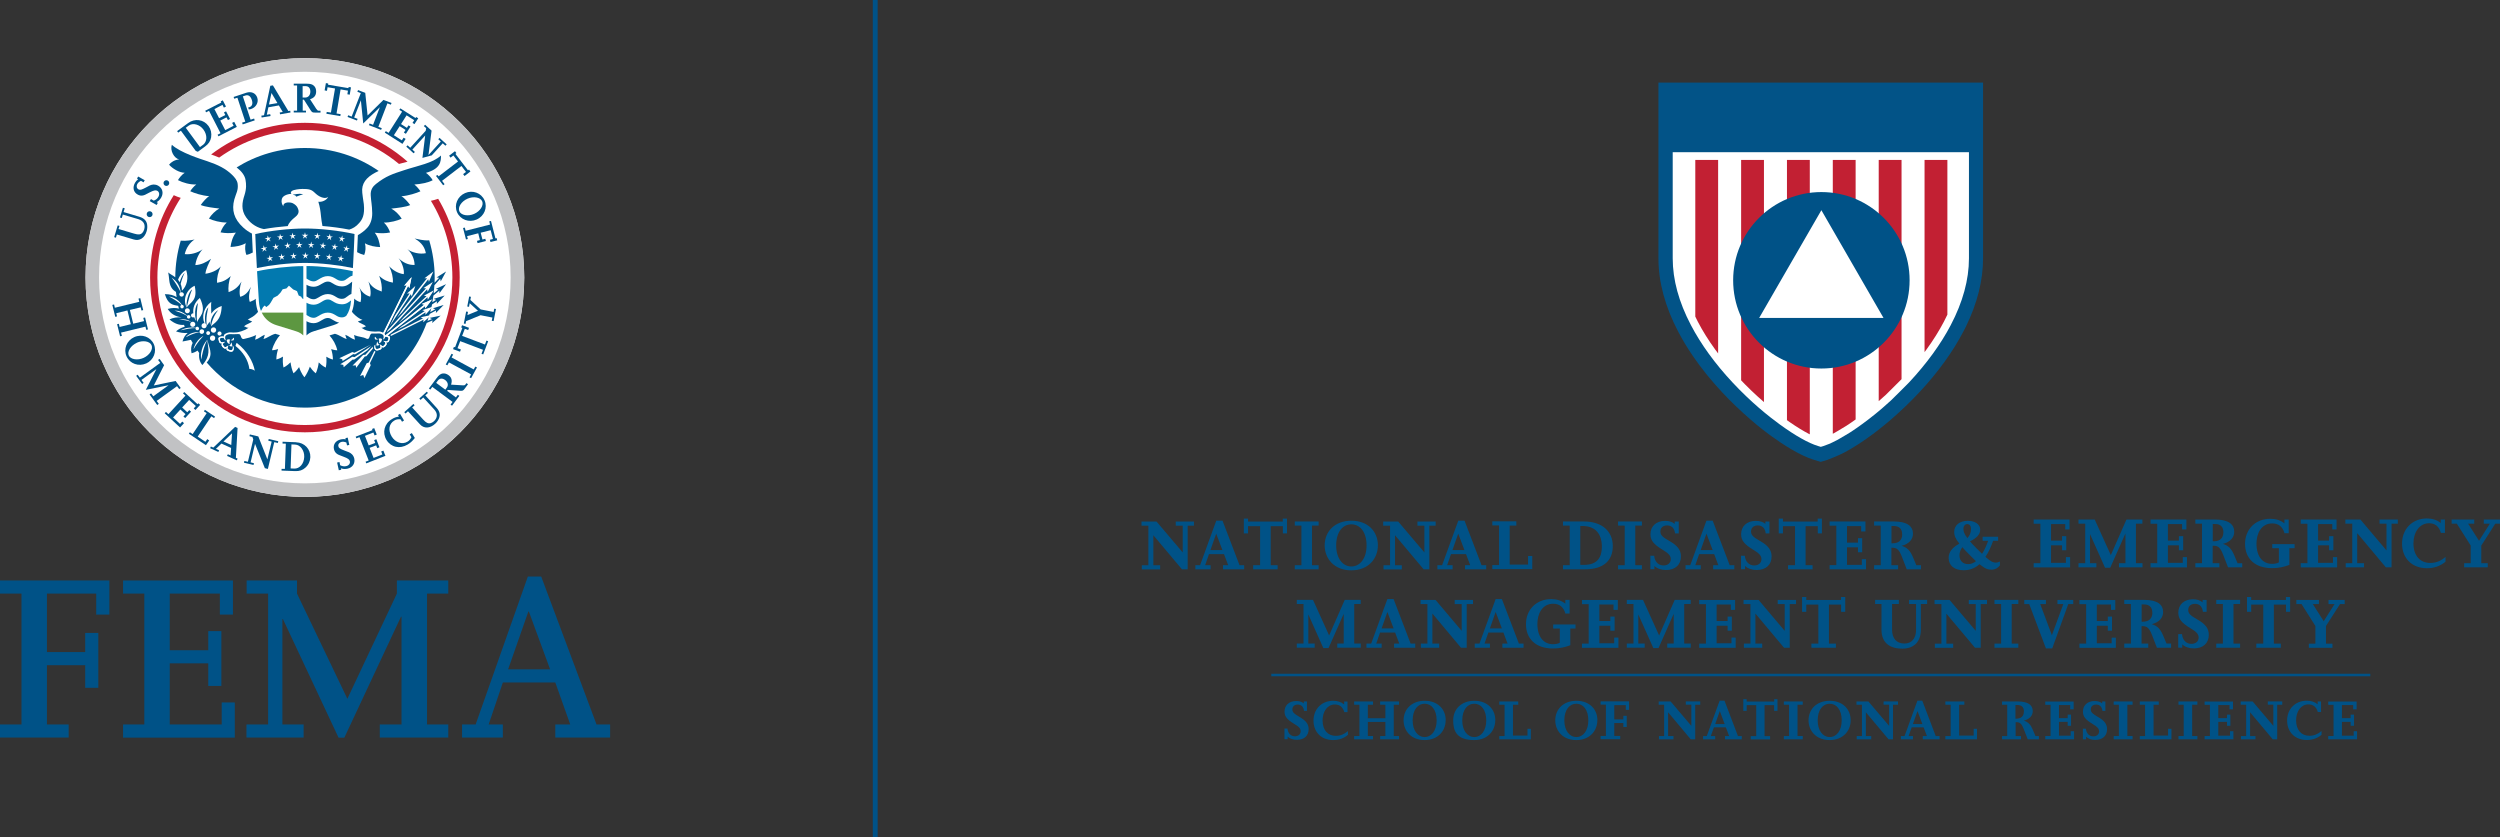 <?xml version="1.0" encoding="UTF-8"?>
<svg id="Layer_2" data-name="Layer 2" xmlns="http://www.w3.org/2000/svg" width="297.81" height="99.73" xmlns:xlink="http://www.w3.org/1999/xlink" viewBox="0 0 297.81 99.73">
  <rect x="0" y="0" width="297.81" height="99.73" fill="#333333" stroke="none"/>
  <defs>
    <clipPath id="clippath">
      <path id="Shield-3" data-name="Shield" d="M233.63,19.04v11.74c0,2.38-.69,4.92-2.06,7.53-1.16,2.22-2.78,4.44-4.8,6.61-.13.14-1.9,1.9-2.12,2.11-.1.09-.96.86-1.07.95-.12.1-.58.49-.7.59-1,.82-2,1.55-2.96,2.17-.02.01-.04.03-.07.04-.73.45-1.2.72-1.4.83-.09.05-.73.36-.83.41-.09.04-.58.22-.66.25l-.06.02-.06-.02c-1.02-.31-2.58-1.2-4.27-2.43-1.33-.97-3.38-2.61-5.52-4.91-2.03-2.18-3.65-4.4-4.8-6.61-1.37-2.61-2.06-5.14-2.06-7.53v-11.74h33.45Z" style="fill: none; stroke-width: 0px;"/>
    </clipPath>
  </defs>
  <g id="Sub-Branded_Logos" data-name="Sub-Branded Logos">
    <g id="SNR_-_Vertical_-_White_BG" data-name="SNR - Vertical - White BG">
      <g id="NDEMU">
        <g id="School">
          <path d="M202.54,83.56v.39h-.6v4.12h-.53l-2.7-3.22v2.83h.64v.39h-1.73v-.39h.62v-3.73h-.65v-.39h1.42l2.47,2.91v-2.53h-.66v-.39h1.72Z" style="fill: #005287; stroke-width: 0px;"/>
          <path d="M207.49,87.68v.39h-2v-.39h.49l-.39-1.04h-1.42l-.37,1.04h.52v.39h-1.44v-.39h.44l1.53-4.21h.58l1.6,4.21h.44ZM205.45,86.25l-.58-1.55-.55,1.55h1.13Z" style="fill: #005287; stroke-width: 0px;"/>
          <path d="M211.73,84.68h-.39v-.68h-1.14v3.69h.66v.39h-2.31v-.39h.66v-3.69h-1.14v.68h-.4v-1.39h.4v.28h3.28v-.28h.39v1.39Z" style="fill: #005287; stroke-width: 0px;"/>
          <path d="M214.75,83.95h-.62v3.73h.62v.39h-2.25v-.39h.62v-3.73h-.62v-.39h2.25v.39Z" style="fill: #005287; stroke-width: 0px;"/>
          <path d="M220.46,85.81c0,1.23-.89,2.35-2.51,2.35s-2.51-1.12-2.51-2.35c0-1.34.98-2.33,2.52-2.33s2.5.99,2.5,2.33ZM216.53,85.82c0,1.21.61,1.98,1.43,1.98s1.43-.77,1.43-1.98c0-1.29-.63-1.99-1.43-1.99s-1.43.7-1.43,1.99Z" style="fill: #005287; stroke-width: 0px;"/>
          <path d="M226.1,83.56v.39h-.6v4.12h-.53l-2.7-3.22v2.83h.64v.39h-1.73v-.39h.62v-3.73h-.65v-.39h1.42l2.47,2.91v-2.53h-.66v-.39h1.72Z" style="fill: #005287; stroke-width: 0px;"/>
          <path d="M231.05,87.68v.39h-2v-.39h.49l-.39-1.04h-1.42l-.37,1.04h.52v.39h-1.44v-.39h.44l1.53-4.21h.58l1.6,4.21h.44ZM229,86.25l-.58-1.55-.55,1.55h1.13Z" style="fill: #005287; stroke-width: 0px;"/>
          <path d="M234.01,83.95h-.63v3.68h1.73v-.81h.4v1.25h-3.77v-.39h.63v-3.73h-.63v-.39h2.26v.39Z" style="fill: #005287; stroke-width: 0px;"/>
          <path d="M242.88,87.68v.39h-1.33l-.46-1.19c-.25-.65-.45-.85-.89-.85h-.09v1.65h.64v.39h-2.26v-.39h.62v-3.73h-.62v-.39h1.87c1.26,0,1.79.45,1.79,1.15,0,.52-.36.96-1.07,1.14.56.16.82.49,1.08,1.09l.31.74h.43ZM241.1,84.76c0-.43-.2-.78-.79-.78h-.22v1.63h.11c.56,0,.89-.29.89-.85Z" style="fill: #005287; stroke-width: 0px;"/>
          <path d="M247.02,84.5h-.41v-.51h-1.34v1.56h1.04v-.42h.4v1.33h-.4v-.47h-1.04v1.65h1.4v-.53h.4v.96h-3.43v-.39h.63v-3.72h-.63v-.39h3.38v.93Z" style="fill: #005287; stroke-width: 0px;"/>
          <path d="M250.42,83.8v-.24h.38v1.12h-.35c-.05-.48-.32-.75-.75-.75-.39,0-.64.23-.64.57s.2.53.83.89c.81.46,1.11.87,1.11,1.48,0,.79-.54,1.27-1.4,1.27-.46,0-.83-.13-1.1-.38v.31h-.38v-1.27h.36c.05.56.39.92.89.92.41,0,.68-.24.68-.6,0-.32-.19-.54-.76-.87-.87-.53-1.16-.89-1.16-1.48,0-.76.55-1.26,1.39-1.26.39,0,.68.09.91.29Z" style="fill: #005287; stroke-width: 0px;"/>
          <path d="M254.04,83.95h-.62v3.73h.62v.39h-2.25v-.39h.62v-3.73h-.62v-.39h2.25v.39Z" style="fill: #005287; stroke-width: 0px;"/>
          <path d="M257.17,83.95h-.63v3.68h1.73v-.81h.4v1.25h-3.77v-.39h.63v-3.73h-.63v-.39h2.26v.39Z" style="fill: #005287; stroke-width: 0px;"/>
          <path d="M261.76,83.95h-.62v3.73h.62v.39h-2.25v-.39h.62v-3.73h-.62v-.39h2.25v.39Z" style="fill: #005287; stroke-width: 0px;"/>
          <path d="M266,84.5h-.41v-.51h-1.34v1.56h1.04v-.42h.4v1.33h-.4v-.47h-1.04v1.65h1.4v-.53h.4v.96h-3.43v-.39h.63v-3.72h-.63v-.39h3.38v.93Z" style="fill: #005287; stroke-width: 0px;"/>
          <path d="M271.87,83.56v.39h-.6v4.12h-.53l-2.7-3.22v2.83h.64v.39h-1.73v-.39h.62v-3.73h-.65v-.39h1.42l2.47,2.91v-2.53h-.66v-.39h1.72Z" style="fill: #005287; stroke-width: 0px;"/>
          <path d="M276.09,83.9v-.34h.4v1.26h-.38c-.18-.62-.57-.91-1.12-.91-.89,0-1.47.83-1.47,1.9,0,1.17.64,1.84,1.59,1.84.53,0,.98-.18,1.44-.57v.45c-.46.39-1.05.62-1.75.62-1.43,0-2.35-.96-2.35-2.32s.96-2.36,2.35-2.36c.5,0,.95.14,1.29.43Z" style="fill: #005287; stroke-width: 0px;"/>
          <path d="M280.73,84.5h-.41v-.51h-1.34v1.56h1.04v-.42h.4v1.33h-.4v-.47h-1.04v1.65h1.4v-.53h.4v.96h-3.43v-.39h.63v-3.72h-.63v-.39h3.38v.93Z" style="fill: #005287; stroke-width: 0px;"/>
          <g>
            <path d="M155.31,83.8v-.24h.38v1.12h-.35c-.05-.48-.32-.75-.75-.75-.39,0-.64.23-.64.57s.2.53.83.89c.8.46,1.11.87,1.11,1.47,0,.79-.54,1.27-1.4,1.27-.46,0-.83-.13-1.1-.38v.31h-.38v-1.27h.36c.05.56.39.92.89.92.41,0,.68-.24.68-.6,0-.32-.19-.54-.76-.87-.87-.53-1.16-.89-1.16-1.47,0-.76.55-1.26,1.39-1.26.39,0,.68.09.91.29Z" style="fill: #005287; stroke-width: 0px;"/>
            <path d="M160.12,83.91v-.34h.4v1.26h-.38c-.18-.62-.57-.91-1.12-.91-.89,0-1.47.83-1.47,1.9,0,1.17.64,1.84,1.58,1.84.53,0,.98-.18,1.44-.57v.45c-.46.39-1.05.62-1.75.62-1.43,0-2.35-.96-2.35-2.32s.96-2.36,2.35-2.36c.5,0,.95.14,1.28.43Z" style="fill: #005287; stroke-width: 0px;"/>
            <path d="M166.66,83.95h-.63v3.73h.63v.39h-2.25v-.39h.62v-1.68h-2.09v1.68h.62v.39h-2.25v-.39h.63v-3.73h-.63v-.39h2.25v.39h-.62v1.61h2.09v-1.61h-.62v-.39h2.25v.39Z" style="fill: #005287; stroke-width: 0px;"/>
            <path d="M172.21,85.81c0,1.23-.89,2.35-2.51,2.35s-2.5-1.12-2.5-2.35c0-1.34.98-2.33,2.52-2.33s2.5.99,2.5,2.33ZM168.28,85.82c0,1.2.61,1.98,1.43,1.98s1.43-.77,1.43-1.98c0-1.29-.63-1.99-1.43-1.99s-1.43.7-1.43,1.99Z" style="fill: #005287; stroke-width: 0px;"/>
            <path d="M178.12,85.81c0,1.23-.89,2.35-2.51,2.35-2.12,0-2.5-1.12-2.5-2.35,0-1.34.98-2.33,2.52-2.33s2.5.99,2.5,2.33ZM174.19,85.82c0,1.2.61,1.98,1.43,1.98s1.43-.77,1.43-1.98c0-1.29-.63-1.99-1.43-1.99s-1.43.7-1.43,1.99Z" style="fill: #005287; stroke-width: 0px;"/>
            <path d="M180.86,83.95h-.63v3.68h1.73v-.81h.4v1.25h-3.76v-.39h.63v-3.73h-.63v-.39h2.26v.39Z" style="fill: #005287; stroke-width: 0px;"/>
            <path d="M194.06,84.56h-.39v-.56h-1.37v1.7h1.08v-.43h.4v1.33h-.4v-.47h-1.08v1.54h.71v.39h-2.34v-.39h.63v-3.73h-.63v-.39h3.39v.99Z" style="fill: #005287; stroke-width: 0px;"/>
            <path d="M190.28,85.81c0,1.23-.89,2.35-2.51,2.35s-2.5-1.12-2.5-2.35c0-1.34.98-2.33,2.52-2.33s2.5.99,2.5,2.33ZM186.35,85.82c0,1.2.61,1.98,1.43,1.98s1.43-.77,1.43-1.98c0-1.29-.63-1.99-1.43-1.99s-1.43.7-1.43,1.99Z" style="fill: #005287; stroke-width: 0px;"/>
          </g>
        </g>
        <rect id="Divider" x="151.44" y="80.26" width="130.92" height=".3" style="fill: #005287; stroke-width: 0px;"/>
        <g id="Mark">
          <path id="Shield" d="M197.56,9.84v20.94c0,2.81.79,5.75,2.36,8.74.49.94,1.07,1.9,1.71,2.84.99,1.46,2.17,2.92,3.49,4.34,1.05,1.13,2.19,2.22,3.38,3.25.22.18.42.36.68.58l.11.09c.25.21.5.4.72.58l.67.51c.12.09.23.17.33.24,1.38,1,3.37,2.3,5.05,2.82l.83.25.77-.23c.05-.02,1.33-.5,2.09-.91,1.66-.89,3.6-2.26,5.45-3.85,1.2-1.03,2.37-2.15,3.46-3.32,2.18-2.34,3.94-4.76,5.21-7.19.1-.2.21-.4.31-.6,1.36-2.78,2.05-5.52,2.05-8.14V9.84h-38.68Z" style="fill: #025387; stroke-width: 0px;"/>
          <path id="Shield-2" data-name="Shield" d="M234.54,18.13h-35.28v12.65c0,2.54.73,5.21,2.17,7.95,1.2,2.29,2.86,4.58,4.94,6.81,2.19,2.35,4.28,4.03,5.66,5.03,1.8,1.31,3.41,2.22,4.54,2.56l.33.1.33-.1c.1-.03.65-.24.77-.29.08-.03.8-.39.89-.44.37-.2,1.52-.9,1.52-.9.94-.61,1.97-1.36,3.04-2.23.12-.1.6-.5.72-.6.11-.09.99-.88,1.09-.97.24-.22,2.05-2.03,2.17-2.16,2.08-2.23,3.75-4.52,4.95-6.81,1.44-2.74,2.17-5.42,2.17-7.95v-12.65Z" style="fill: #fff; stroke-width: 0px;"/>
          <g id="Red_Stripes" data-name="Red Stripes">
            <g style="clip-path: url(#clippath);">
              <path id="Red" d="M204.67,16.74v36.34h-2.72V16.74h2.72ZM207.41,16.74v36.34s2.72,0,2.72,0V16.74s-2.72,0-2.72,0ZM212.87,16.74v36.34s2.72,0,2.72,0V16.74s-2.72,0-2.72,0ZM218.33,16.74v36.34s2.72,0,2.72,0V16.74s-2.72,0-2.72,0ZM223.8,16.74v36.34c.37.06,2.72,0,2.72,0V16.74s-2.72,0-2.72,0ZM229.26,16.74v36.34s2.72,0,2.72,0V16.74s-2.72,0-2.72,0Z" style="fill: #c22033; stroke-width: 0px;"/>
            </g>
          </g>
          <g id="Civil_Defense_Triangle" data-name="Civil Defense Triangle">
            <circle cx="216.97" cy="33.39" r="10.51" style="fill: #005287; stroke-width: 0px;"/>
            <polygon points="209.56 37.87 216.97 25.04 224.37 37.87 209.56 37.87" style="fill: #fff; stroke-width: 0px;"/>
          </g>
        </g>
        <g id="_2nd_Line" data-name="2nd Line">
          <g id="MGMT">
            <path d="M161.32,71.95v4.71h.78v.49h-2.8v-.49h.77v-3.54l-1.81,4.08h-.62l-1.79-4.01v3.47h.76v.49h-2.13v-.49h.8v-4.71h-.8v-.49h1.93l1.92,4.24,1.86-4.24h1.9v.49h-.78Z" style="fill: #005287; stroke-width: 0px;"/>
            <path d="M168.59,76.67v.49h-2.52v-.49h.62l-.5-1.32h-1.79l-.46,1.32h.65v.49h-1.81v-.49h.56l1.93-5.31h.74l2.03,5.31h.56ZM166.01,74.86l-.74-1.96-.69,1.96h1.43Z" style="fill: #005287; stroke-width: 0px;"/>
            <path d="M175.47,71.47v.49h-.75v5.2h-.68l-3.41-4.07v3.58h.81v.49h-2.18v-.49h.78v-4.71h-.82v-.49h1.79l3.11,3.68v-3.19h-.83v-.49h2.17Z" style="fill: #005287; stroke-width: 0px;"/>
            <path d="M181.49,76.67v.49h-2.52v-.49h.62l-.5-1.32h-1.79l-.46,1.32h.65v.49h-1.81v-.49h.56l1.93-5.31h.74l2.03,5.31h.56ZM178.91,74.86l-.74-1.96-.69,1.96h1.43Z" style="fill: #005287; stroke-width: 0px;"/>
            <path d="M186.47,71.89v-.43h.51v1.63h-.5c-.23-.79-.71-1.17-1.46-1.17-1.31,0-1.88,1.21-1.88,2.4,0,1.57.75,2.42,1.87,2.42.32,0,.63-.07.8-.18v-1.69h-.79v-.48h2.66v.48h-.62v1.99c-.62.24-1.28.39-2.07.39-2.04,0-3.21-1.15-3.21-2.89s1.24-2.99,3-2.99c.7,0,1.23.18,1.68.54Z" style="fill: #005287; stroke-width: 0px;"/>
            <path d="M192.72,72.65h-.51v-.64h-1.69v1.97h1.31v-.53h.51v1.68h-.51v-.59h-1.31v2.09h1.77v-.68h.5v1.22h-4.34v-.5h.8v-4.7h-.8v-.5h4.27v1.18Z" style="fill: #005287; stroke-width: 0px;"/>
            <path d="M200.63,71.95v4.71h.78v.49h-2.8v-.49h.77v-3.54l-1.81,4.08h-.62l-1.79-4.01v3.47h.76v.49h-2.13v-.49h.8v-4.71h-.8v-.49h1.93l1.92,4.24,1.86-4.24h1.9v.49h-.78Z" style="fill: #005287; stroke-width: 0px;"/>
            <path d="M206.69,72.65h-.51v-.64h-1.69v1.97h1.31v-.53h.5v1.68h-.5v-.59h-1.31v2.09h1.77v-.68h.5v1.22h-4.34v-.5h.8v-4.7h-.8v-.5h4.27v1.18Z" style="fill: #005287; stroke-width: 0px;"/>
            <path d="M213.95,71.47v.49h-.75v5.2h-.68l-3.41-4.07v3.58h.81v.49h-2.18v-.49h.78v-4.71h-.82v-.49h1.79l3.11,3.68v-3.19h-.83v-.49h2.17Z" style="fill: #005287; stroke-width: 0px;"/>
            <path d="M219.82,72.88h-.5v-.86h-1.45v4.65h.83v.49h-2.92v-.49h.83v-4.65h-1.44v.86h-.5v-1.76h.5v.35h4.14v-.35h.5v1.76Z" style="fill: #005287; stroke-width: 0px;"/>
          </g>
          <g id="UNIVERSITY">
            <path d="M229.57,71.95h-.75v3.06c0,1.53-.92,2.26-2.2,2.26-1.44,0-2.49-.64-2.49-2.26v-3.06h-.76v-.49h2.83v.49h-.81v3.06c0,1.08.56,1.65,1.47,1.65.86,0,1.39-.59,1.39-1.65v-3.06h-.83v-.49h2.15v.49Z" style="fill: #005287; stroke-width: 0px;"/>
            <path d="M236.7,71.47v.49h-.75v5.2h-.68l-3.41-4.06v3.58h.81v.49h-2.18v-.49h.78v-4.72h-.82v-.49h1.79l3.12,3.68v-3.19h-.83v-.49h2.17Z" style="fill: #005287; stroke-width: 0px;"/>
            <path d="M240.43,71.95h-.79v4.72h.79v.49h-2.84v-.49h.79v-4.72h-.79v-.49h2.84v.49Z" style="fill: #005287; stroke-width: 0px;"/>
            <path d="M246.97,71.47v.49h-.59l-1.91,5.28h-.75l-1.99-5.28h-.59v-.49h2.58v.49h-.68l1.39,3.71,1.36-3.71h-.7v-.49h1.87Z" style="fill: #005287; stroke-width: 0px;"/>
            <path d="M251.98,72.65h-.51v-.64h-1.69v1.97h1.31v-.53h.5v1.68h-.5v-.59h-1.31v2.09h1.77v-.67h.5v1.21h-4.34v-.5h.8v-4.7h-.8v-.49h4.27v1.18Z" style="fill: #005287; stroke-width: 0px;"/>
            <path d="M258.63,76.67v.49h-1.69l-.58-1.5c-.32-.82-.57-1.07-1.13-1.07h-.12v2.08h.8v.49h-2.86v-.49h.79v-4.72h-.79v-.49h2.36c1.59,0,2.27.56,2.27,1.45,0,.66-.45,1.22-1.35,1.44.7.21,1.04.62,1.36,1.38l.39.93h.54ZM256.39,72.98c0-.55-.26-.98-.99-.98h-.28v2.06h.15c.71,0,1.13-.37,1.13-1.08Z" style="fill: #005287; stroke-width: 0px;"/>
            <path d="M262.38,71.77v-.3h.48v1.41h-.44c-.07-.61-.4-.95-.95-.95-.49,0-.8.29-.8.72s.25.67,1.05,1.12c1.02.58,1.4,1.1,1.4,1.86,0,.99-.68,1.61-1.77,1.61-.58,0-1.05-.16-1.39-.48v.39h-.48v-1.61h.45c.06.71.5,1.16,1.12,1.16.52,0,.86-.3.86-.75,0-.4-.24-.68-.96-1.1-1.1-.67-1.46-1.13-1.46-1.87,0-.96.69-1.59,1.75-1.59.49,0,.85.12,1.15.37Z" style="fill: #005287; stroke-width: 0px;"/>
            <path d="M266.85,71.95h-.79v4.72h.79v.49h-2.84v-.49h.79v-4.72h-.79v-.49h2.84v.49Z" style="fill: #005287; stroke-width: 0px;"/>
            <path d="M272.82,72.88h-.5v-.86h-1.45v4.65h.83v.49h-2.92v-.49h.83v-4.65h-1.44v.86h-.5v-1.76h.5v.35h4.14v-.35h.5v1.76Z" style="fill: #005287; stroke-width: 0px;"/>
            <path d="M279.31,71.47v.49h-.56l-1.67,2.61v2.11h.77v.49h-2.81v-.49h.78v-2.11l-1.65-2.61h-.62v-.49h2.69v.49h-.73l1.3,2.04,1.29-2.04h-.72v-.49h1.93Z" style="fill: #005287; stroke-width: 0px;"/>
          </g>
        </g>
        <g id="_1st_Line" data-name="1st Line">
          <g id="NAT_L" data-name="NAT&amp;apos;L">
            <path d="M142.23,62.13v.49h-.75v5.2h-.68l-3.41-4.06v3.58h.81v.49h-2.18v-.49h.78v-4.72h-.82v-.49h1.79l3.12,3.68v-3.19h-.83v-.49h2.17Z" style="fill: #005287; stroke-width: 0px;"/>
            <path d="M148.21,67.33v.49h-2.52v-.49h.62l-.5-1.32h-1.79l-.46,1.32h.65v.49h-1.81v-.49h.56l1.93-5.31h.74l2.03,5.31h.56ZM145.62,65.53l-.74-1.96-.69,1.96h1.43Z" style="fill: #005287; stroke-width: 0px;"/>
            <path d="M153.32,63.54h-.5v-.86h-1.45v4.65h.83v.49h-2.92v-.49h.83v-4.65h-1.44v.86h-.5v-1.76h.5v.35h4.14v-.35h.5v1.76Z" style="fill: #005287; stroke-width: 0px;"/>
            <path d="M157.08,62.61h-.79v4.72h.79v.49h-2.84v-.49h.79v-4.72h-.79v-.49h2.84v.49Z" style="fill: #005287; stroke-width: 0px;"/>
            <path d="M164.14,64.97c0,1.56-1.12,2.97-3.17,2.97s-3.17-1.41-3.17-2.97c0-1.69,1.24-2.94,3.18-2.94s3.16,1.25,3.16,2.94ZM159.17,64.98c0,1.52.77,2.5,1.81,2.5s1.81-.97,1.81-2.5c0-1.64-.8-2.52-1.81-2.52s-1.81.88-1.81,2.52Z" style="fill: #005287; stroke-width: 0px;"/>
            <path d="M171.02,62.13v.49h-.75v5.2h-.68l-3.41-4.06v3.58h.81v.49h-2.18v-.49h.78v-4.72h-.82v-.49h1.79l3.12,3.68v-3.19h-.83v-.49h2.17Z" style="fill: #005287; stroke-width: 0px;"/>
            <path d="M177.04,67.33v.49h-2.52v-.49h.62l-.5-1.32h-1.79l-.46,1.32h.65v.49h-1.81v-.49h.56l1.93-5.31h.74l2.03,5.31h.56ZM174.45,65.53l-.74-1.96-.69,1.96h1.43Z" style="fill: #005287; stroke-width: 0px;"/>
            <path d="M180.64,62.61h-.8v4.65h2.19v-1.03h.5v1.57h-4.76v-.49h.8v-4.72h-.8v-.49h2.86v.49Z" style="fill: #005287; stroke-width: 0px;"/>
          </g>
          <g id="DISASTER">
            <path d="M192.12,65.05c0,1.71-1.07,2.77-3.33,2.77h-2.6v-.49h.8v-4.72h-.8v-.49h2.48c2.23,0,3.45,1.22,3.45,2.92ZM188.25,62.66v4.63h.45c1.58,0,2.12-.89,2.12-2.16,0-1.66-.9-2.47-2.28-2.47h-.29Z" style="fill: #005287; stroke-width: 0px;"/>
            <path d="M195.59,62.61h-.79v4.72h.79v.49h-2.84v-.49h.79v-4.72h-.79v-.49h2.84v.49Z" style="fill: #005287; stroke-width: 0px;"/>
            <path d="M199.5,62.43v-.3h.48v1.41h-.44c-.07-.61-.4-.95-.95-.95-.49,0-.8.29-.8.72s.25.67,1.05,1.12c1.02.58,1.4,1.1,1.4,1.86,0,.99-.68,1.61-1.77,1.61-.58,0-1.05-.16-1.39-.48v.39h-.48v-1.61h.45c.06.71.5,1.16,1.12,1.16.52,0,.86-.3.86-.75,0-.4-.24-.68-.96-1.11-1.1-.67-1.46-1.13-1.46-1.86,0-.96.69-1.59,1.75-1.59.49,0,.86.12,1.15.37Z" style="fill: #005287; stroke-width: 0px;"/>
            <path d="M206.6,67.33v.49h-2.52v-.49h.62l-.5-1.32h-1.79l-.46,1.32h.65v.49h-1.81v-.49h.56l1.93-5.31h.74l2.03,5.31h.56ZM204.02,65.53l-.74-1.96-.69,1.96h1.43Z" style="fill: #005287; stroke-width: 0px;"/>
            <path d="M210.3,62.43v-.3h.48v1.41h-.44c-.07-.61-.4-.95-.95-.95-.49,0-.8.29-.8.72s.25.67,1.05,1.12c1.02.58,1.4,1.1,1.4,1.86,0,.99-.68,1.61-1.77,1.61-.58,0-1.05-.16-1.39-.48v.39h-.48v-1.61h.45c.06.71.5,1.16,1.12,1.16.52,0,.86-.3.86-.75,0-.4-.24-.68-.96-1.11-1.1-.67-1.46-1.13-1.46-1.86,0-.96.69-1.59,1.75-1.59.49,0,.86.12,1.15.37Z" style="fill: #005287; stroke-width: 0px;"/>
            <path d="M217.04,63.54h-.5v-.86h-1.45v4.65h.83v.49h-2.92v-.49h.83v-4.65h-1.44v.86h-.5v-1.76h.5v.35h4.14v-.35h.5v1.76Z" style="fill: #005287; stroke-width: 0px;"/>
            <path d="M222.22,63.31h-.51v-.64h-1.69v1.97h1.31v-.53h.5v1.68h-.5v-.59h-1.31v2.09h1.77v-.68h.5v1.21h-4.34v-.5h.8v-4.7h-.8v-.5h4.27v1.18Z" style="fill: #005287; stroke-width: 0px;"/>
            <path d="M228.83,67.33v.49h-1.69l-.58-1.5c-.32-.82-.57-1.07-1.13-1.07h-.12v2.08h.8v.49h-2.86v-.49h.79v-4.72h-.79v-.49h2.36c1.59,0,2.27.57,2.27,1.46,0,.66-.45,1.21-1.35,1.44.7.21,1.04.62,1.36,1.38l.39.93h.54ZM226.59,63.64c0-.55-.26-.98-.99-.98h-.28v2.06h.15c.71,0,1.13-.37,1.13-1.08Z" style="fill: #005287; stroke-width: 0px;"/>
          </g>
          <path id="_" data-name="&amp;amp;" d="M238.24,66.88v.46c-.21.3-.58.52-.99.52s-.74-.07-1.44-.65c-.57.5-1.2.72-1.9.72-1.1,0-1.78-.56-1.78-1.47,0-.75.5-1.27,1.28-1.7-.5-.62-.62-1-.62-1.38,0-.79.62-1.34,1.62-1.34.85,0,1.48.42,1.48,1.04s-.45,1.02-1.22,1.41c.2.23.44.5.76.81.26.26.48.48.68.67.27-.41.5-.92.73-1.55h-.66v-.48h1.84v.48h-.59c-.28.79-.58,1.42-.92,1.92.68.6.94.68,1.27.68.12,0,.27-.03.45-.13ZM235.39,66.85c-.27-.25-.57-.56-.94-.93-.27-.27-.5-.51-.68-.74-.22.28-.35.6-.35.99,0,.68.45,1.03,1.05,1.03.32,0,.62-.12.92-.35ZM233.89,63c0,.28.07.57.47,1.1.26-.27.43-.62.43-1.08,0-.39-.18-.59-.44-.59-.27,0-.46.23-.46.57Z" style="fill: #005287; stroke-width: 0px;"/>
          <g id="EMERGENCY">
            <path d="M246.53,63.07h-.51v-.64h-1.69v1.97h1.31v-.53h.5v1.68h-.5v-.59h-1.31v2.09h1.77v-.68h.5v1.22h-4.34v-.5h.8v-4.7h-.8v-.5h4.27v1.18Z" style="fill: #005287; stroke-width: 0px;"/>
            <path d="M254.44,62.38v4.71h.78v.49h-2.8v-.49h.77v-3.54l-1.81,4.08h-.62l-1.79-4.01v3.47h.76v.49h-2.13v-.49h.8v-4.71h-.8v-.49h1.93l1.92,4.24,1.86-4.24h1.9v.49h-.78Z" style="fill: #005287; stroke-width: 0px;"/>
            <path d="M260.45,63.07h-.51v-.64h-1.69v1.97h1.31v-.53h.51v1.68h-.51v-.59h-1.31v2.09h1.77v-.68h.5v1.22h-4.34v-.5h.8v-4.7h-.8v-.5h4.27v1.18Z" style="fill: #005287; stroke-width: 0px;"/>
            <path d="M267.1,67.09v.49h-1.69l-.58-1.5c-.32-.82-.57-1.07-1.13-1.07h-.12v2.08h.8v.49h-2.86v-.49h.79v-4.71h-.79v-.49h2.36c1.59,0,2.27.57,2.27,1.46,0,.66-.45,1.21-1.35,1.44.7.21,1.04.62,1.36,1.38l.39.93h.54ZM264.86,63.4c0-.55-.26-.98-.99-.98h-.28v2.06h.14c.71,0,1.13-.37,1.13-1.08Z" style="fill: #005287; stroke-width: 0px;"/>
            <path d="M272.13,62.32v-.43h.51v1.63h-.5c-.23-.79-.71-1.17-1.46-1.17-1.31,0-1.88,1.21-1.88,2.4,0,1.57.75,2.42,1.87,2.42.32,0,.63-.07.8-.18v-1.69h-.79v-.48h2.66v.48h-.62v1.99c-.62.24-1.28.39-2.07.39-2.04,0-3.21-1.15-3.21-2.89s1.24-2.99,3-2.99c.7,0,1.23.18,1.68.54Z" style="fill: #005287; stroke-width: 0px;"/>
            <path d="M278.34,63.07h-.51v-.64h-1.69v1.97h1.31v-.53h.51v1.68h-.51v-.59h-1.31v2.09h1.77v-.68h.5v1.22h-4.34v-.5h.8v-4.7h-.8v-.5h4.27v1.18Z" style="fill: #005287; stroke-width: 0px;"/>
            <path d="M285.64,61.89v.49h-.75v5.2h-.68l-3.41-4.07v3.58h.81v.49h-2.18v-.49h.78v-4.71h-.82v-.49h1.79l3.11,3.68v-3.19h-.83v-.49h2.17Z" style="fill: #005287; stroke-width: 0px;"/>
            <path d="M290.75,62.32v-.43h.5v1.59h-.48c-.22-.79-.72-1.15-1.41-1.15-1.13,0-1.86,1.05-1.86,2.4,0,1.48.8,2.33,2,2.33.68,0,1.24-.22,1.82-.72v.57c-.58.49-1.33.78-2.21.78-1.81,0-2.97-1.22-2.97-2.94s1.21-2.99,2.97-2.99c.63,0,1.21.18,1.63.54Z" style="fill: #005287; stroke-width: 0px;"/>
            <path d="M297.81,61.89v.49h-.56l-1.67,2.61v2.1h.77v.49h-2.81v-.49h.78v-2.1l-1.65-2.61h-.62v-.49h2.69v.49h-.73l1.3,2.04,1.29-2.04h-.72v-.49h1.93Z" style="fill: #005287; stroke-width: 0px;"/>
          </g>
        </g>
      </g>
      <rect id="Divider-2" data-name="Divider" x="103.97" width=".58" height="99.73" style="fill: #005287; stroke-width: 0px;"/>
      <g id="FEMA_Logo" data-name="FEMA Logo">
        <g id="FEMA">
          <g>
            <path d="M0,86.3h2.56v-15.59H0v-1.56h13.03v4.06h-1.57v-2.5h-5.87v6.97h4.56v-2.28h1.56v6.53h-1.56v-2.69h-4.56v7.06h2.59v1.56H0v-1.56Z" style="fill: #005287; stroke-width: 0px;"/>
            <path d="M14.66,86.3h2.53v-15.59h-2.53v-1.56h13.09v4.06h-1.56v-2.5h-5.97v6.75h4.59v-2.28h1.56v6.53h-1.56v-2.69h-4.59v7.28h6.19v-2.62h1.56v4.19h-13.31v-1.56Z" style="fill: #005287; stroke-width: 0px;"/>
            <path d="M29.38,86.3h2.56v-15.59h-2.56v-1.56h6v1.56l6,12.53,5.9-12.53v-1.56h6.12v1.56h-2.53v15.59h2.53v1.56h-8.16v-1.56h2.59v-12.84h-.06l-6.75,14.41h-.69l-6.63-14.13h-.06v12.56h2.53v1.56h-6.81v-1.56Z" style="fill: #005287; stroke-width: 0px;"/>
            <path d="M65.53,79.73h-5l2.41-6.88h.06l2.53,6.88ZM55.03,87.86h4.87v-1.56h-1.69l1.69-5h6.25l1.78,5h-1.78v1.56h6.53v-1.56h-1.62l-6.59-17.62h-1.59l-6.22,17.62h-1.62v1.56Z" style="fill: #005287; stroke-width: 0px;"/>
          </g>
        </g>
        <g id="DHS_Seal" data-name="DHS Seal">
          <path d="M36.32,6.93c-14.43,0-26.13,11.7-26.13,26.13s11.7,26.13,26.13,26.13,26.13-11.7,26.13-26.13S50.76,6.93,36.32,6.93Z" style="fill: #fff; stroke-width: 0px;"/>
          <g>
            <path d="M52.2,23.68c-.29.1-.58.18-.87.24,1.63,2.66,2.56,5.8,2.56,9.14,0,9.7-7.87,17.57-17.57,17.57s-17.57-7.87-17.57-17.57c0-3.5,1.02-6.76,2.78-9.49-.28-.08-.55-.19-.83-.32-1.79,2.84-2.82,6.2-2.82,9.81,0,10.18,8.26,18.44,18.44,18.44s18.44-8.26,18.44-18.44c0-3.43-.94-6.64-2.57-9.39Z" style="fill: #c42032; stroke-width: 0px;"/>
            <path d="M26.11,18.77c2.88-2.06,6.41-3.27,10.22-3.27,4.26,0,8.16,1.51,11.2,4.03.34-.1.68-.19,1.02-.27-3.25-2.88-7.53-4.63-12.22-4.63-4.2,0-8.08,1.41-11.18,3.77.15.05.29.11.44.16.18.07.35.14.52.21Z" style="fill: #c42032; stroke-width: 0px;"/>
          </g>
          <path d="M36.32,6.93c-14.43,0-26.13,11.7-26.13,26.13s11.7,26.13,26.13,26.13,26.13-11.7,26.13-26.13S50.76,6.93,36.32,6.93ZM36.32,57.58c-13.54,0-24.52-10.98-24.52-24.52s10.98-24.51,24.52-24.51,24.51,10.98,24.51,24.51-10.98,24.52-24.51,24.52Z" style="fill: #c1c2c4; stroke-width: 0px;"/>
          <g>
            <path d="M30.02,27.83c-.37-.19-.7-.41-1.05-.73-1.12-1.02-1.39-2.1-1.06-3.33.2-.73.5-1.1.4-1.87-.06-.44-.37-.79-.68-1.09-.75-.72-1.64-1.17-2.95-1.61-.81-.27-3.17-1-4.21-1.95-.24.69.27,1.61.87,1.74-.53.05-.98.33-1.2.63.4.46,1.2.95,1.86.96-.31.2-.68.64-.8.88.57.3,1.48.56,2.18.51-.29.24-.55.53-.72.81.47.22,1.4.53,2.27.59-.32.16-.78.71-1.02,1.05.49.22,1.56.35,2.22.42-.47.25-.97.75-1.24,1.2.48.23,1.38.49,2.12.46-.36.35-.6.77-.74,1.18.56.11,1.15.12,1.83.03-.41.52-.58,1.22-.64,1.71.55-.02,1.29-.14,1.81-.45-.11.42-.09,1,.09,1.4.22-.05.47-.14.75-.29-.04-.79-.07-1.59-.1-2.26Z" style="fill: #005287; stroke-width: 0px;"/>
            <path d="M52.54,18.52c-1.04.94-2.71,1.19-4.45,1.77-1.32.43-2.13.69-3.31,1.63-.34.27-.66.66-.62,1.34.04.75.16,1.08.18,2.13.01.75-.24,1.35-.56,1.71-.33.38-.77.7-1.15.91-.02.64-.05,1.28-.09,2.03.27.15.62.29.84.34.18-.4.21-.98.09-1.4.52.31,1.25.44,1.81.45-.06-.49-.22-1.19-.64-1.71.68.09,1.27.09,1.83-.03-.14-.41-.38-.84-.74-1.18.74.02,1.64-.23,2.12-.46-.27-.45-.77-.95-1.24-1.2.66-.07,1.76-.19,2.25-.42-.24-.34-.73-.9-1.05-1.05.88-.07,1.8-.38,2.27-.59-.17-.27-.42-.57-.72-.81.82-.06,1.61-.21,2.18-.51-.12-.24-.5-.68-.8-.88,1.76-.49,1.79-1.37,1.79-2.06Z" style="fill: #005287; stroke-width: 0px;"/>
            <path d="M45.13,20.38c-2.5-1.74-5.53-2.75-8.81-2.75-2.98,0-5.77.85-8.13,2.31.61.48.98.98,1.06,1.5.08.46.13,1.01-.13,1.82-.28.86-.43,1.73.2,2.63.63.89,1.44,1.27,2.12,1.4h0c.89-.16,1.87-.28,2.84-.36h0c.13-.41.5-.77.88-1.07.55-.43.43-.8.3-1.09-.1-.23-.3-.41-.58-.56-.25-.13-1.15-.22-1.13.36-.15-.21-.27-.49-.18-.86.12-.5.95-.63,1.15-.62-.16-.13-.06-.35.3-.45.44-.12.85-.14,1.26-.13.83.02.96.22,1.38.6.51.45,1.17.61,1.44.33-.19.43-.79.66-1.18.59.19.6.26,1.11.32,1.74.03.28.09.76.17,1.15,1.11.09,2.22.24,3.19.43h0c.4-.12.82-.35,1.19-.79.36-.41.68-.93.55-2.24-.04-.37-.22-1.31-.2-1.76.06-1.01.8-1.66,1.98-2.2Z" style="fill: #005287; stroke-width: 0px;"/>
            <path d="M34.87,23.14c.15.12.24.13.29.12,0,.03.05.06.07.08.03.03.05.06.06.09.07-.03.25-.1.42-.16.17-.06.41-.13.41-.13-.73-.15-.84.07-1.25.01Z" style="fill: #005287; stroke-width: 0px;"/>
          </g>
          <g>
            <g>
              <path d="M35.89,35.35l-.31-.15-.2-.52-.45-.2-.51-.45-.3.33-.45.1-.24.38-.36.38-.49.26-.34.58-.19.26-.33.26-.18-.19-.2.19-.25.46c-.13-.34-.21-.6-.25-1.15-.07-1.01-.15-2.28-.22-3.58,1.67-.36,3.79-.6,5.51-.61v3.93c-.08-.05-.16-.08-.24-.28Z" style="fill: #0279af; stroke-width: 0px;"/>
              <path d="M36.13,37.24h-4.95c.07.15.16.3.25.43.36.5.86.87,1.51,1.07.88.27,1.43.44,1.84.57l.48.15c.4.12.67.3.87.5v-2.72Z" style="fill: #5d9741; stroke-width: 0px;"/>
              <path d="M41.36,35.33c.14-.11.29-.24.5-.31.03-.46.06-.96.09-1.47-.05.04-.11.08-.18.14-.24.19-.53.43-1.05.43-.49,0-.8-.19-1.06-.35-.21-.13-.37-.23-.61-.23-.27,0-.5.14-.74.28-.26.16-.56.34-.93.34s-.65-.11-.87-.24v1.39c.05.03.1.06.15.09.22.14.41.25.72.25.19,0,.38-.11.6-.24.29-.18.63-.38,1.07-.38.42,0,.7.17.95.32.22.14.41.25.72.25s.45-.13.65-.29Z" style="fill: #005287; stroke-width: 0px;"/>
              <path d="M37.38,38.5c-.37,0-.65-.11-.87-.24v1.7c.19-.2.47-.38.87-.5l.48-.15c.41-.13.96-.3,1.84-.57.26-.08.49-.18.7-.31-.32-.06-.55-.2-.75-.32-.21-.13-.37-.23-.61-.23-.27,0-.5.14-.74.28-.26.16-.56.34-.93.34Z" style="fill: #005287; stroke-width: 0px;"/>
              <path d="M41.36,33.19c.16-.13.36-.29.63-.35,0-.18.02-.36.03-.54-1.67-.36-3.79-.6-5.51-.61v1.49c.05.03.1.06.15.09.22.14.41.25.72.25.19,0,.38-.11.6-.25.29-.18.63-.38,1.07-.38.42,0,.7.17.95.32.22.14.41.25.72.25s.45-.13.65-.29Z" style="fill: #0279af; stroke-width: 0px;"/>
              <path d="M36.51,36.07v1.45c.05.03.1.06.15.09.22.14.41.25.72.25.19,0,.38-.11.6-.24.29-.18.63-.38,1.07-.38.42,0,.7.17.95.32.22.14.41.25.72.25.24,0,.39-.08.54-.2.32-.47.5-1.05.55-1.73,0-.03,0-.06,0-.09-.01.01-.03.02-.04.03-.24.19-.53.43-1.05.43-.49,0-.8-.19-1.06-.35-.21-.13-.37-.23-.61-.23-.27,0-.5.14-.74.29-.26.16-.56.34-.93.34s-.65-.11-.87-.24Z" style="fill: #0279af; stroke-width: 0px;"/>
            </g>
            <g>
              <path d="M30.6,31.93c-.08-1.45-.15-2.9-.19-4.05,1.76-.4,4.08-.66,5.91-.66s4.16.26,5.91.66c-.04,1.15-.11,2.61-.19,4.05-1.65-.35-3.84-.61-5.72-.61s-4.07.26-5.72.61Z" style="fill: #005287; stroke-width: 0px;"/>
              <polygon points="31.75 28.83 31.82 28.52 31.53 28.39 31.84 28.35 31.88 28.04 32.01 28.33 32.31 28.26 32.08 28.48 32.24 28.75 31.96 28.59 31.75 28.83" style="fill: #fff; stroke-width: 0px;"/>
              <polygon points="33.68 28.57 33.42 28.4 33.19 28.63 33.27 28.32 32.99 28.18 33.31 28.16 33.35 27.84 33.47 28.14 33.78 28.09 33.54 28.29 33.68 28.57" style="fill: #fff; stroke-width: 0px;"/>
              <polygon points="35.13 28.46 34.87 28.28 34.64 28.49 34.73 28.19 34.46 28.03 34.77 28.03 34.84 27.71 34.94 28.02 35.25 27.98 35 28.17 35.13 28.46" style="fill: #fff; stroke-width: 0px;"/>
              <polygon points="36.57 28.43 36.33 28.23 36.08 28.43 36.2 28.13 35.93 27.96 36.25 27.97 36.33 27.67 36.41 27.97 36.73 27.96 36.46 28.13 36.57 28.43" style="fill: #fff; stroke-width: 0px;"/>
              <polygon points="40.69 28.6 40.42 28.76 40.58 28.48 40.34 28.27 40.65 28.33 40.78 28.04 40.81 28.36 41.13 28.39 40.84 28.52 40.9 28.83 40.69 28.6" style="fill: #fff; stroke-width: 0px;"/>
              <polygon points="39.12 28.29 38.87 28.09 39.18 28.14 39.3 27.84 39.35 28.16 39.66 28.18 39.38 28.32 39.46 28.63 39.24 28.4 38.97 28.58 39.12 28.29" style="fill: #fff; stroke-width: 0px;"/>
              <polygon points="37.66 28.17 37.41 27.98 37.72 28.02 37.82 27.72 37.88 28.03 38.2 28.03 37.92 28.19 38.02 28.49 37.79 28.28 37.53 28.46 37.66 28.17" style="fill: #fff; stroke-width: 0px;"/>
              <polygon points="31.96 31.17 32.03 30.86 31.74 30.73 32.06 30.7 32.09 30.38 32.22 30.67 32.53 30.61 32.29 30.82 32.45 31.1 32.18 30.94 31.96 31.17" style="fill: #fff; stroke-width: 0px;"/>
              <polygon points="33.84 30.93 33.58 30.76 33.35 30.98 33.43 30.68 33.15 30.53 33.47 30.51 33.52 30.2 33.63 30.5 33.94 30.45 33.7 30.65 33.84 30.93" style="fill: #fff; stroke-width: 0px;"/>
              <polygon points="35.23 30.83 34.97 30.65 34.74 30.86 34.84 30.56 34.56 30.4 34.88 30.4 34.94 30.08 35.04 30.39 35.36 30.35 35.1 30.54 35.23 30.83" style="fill: #fff; stroke-width: 0px;"/>
              <polygon points="36.62 30.81 36.38 30.61 36.13 30.81 36.24 30.51 35.98 30.33 36.29 30.35 36.38 30.04 36.46 30.35 36.77 30.33 36.51 30.51 36.62 30.81" style="fill: #fff; stroke-width: 0px;"/>
              <polygon points="40.58 30.95 40.3 31.11 40.46 30.84 40.23 30.62 40.53 30.69 40.66 30.4 40.7 30.71 41.01 30.74 40.72 30.88 40.79 31.19 40.58 30.95" style="fill: #fff; stroke-width: 0px;"/>
              <polygon points="39.06 30.66 38.81 30.46 39.12 30.51 39.24 30.21 39.29 30.53 39.6 30.54 39.32 30.69 39.4 31 39.18 30.77 38.91 30.94 39.06 30.66" style="fill: #fff; stroke-width: 0px;"/>
              <polygon points="37.65 30.55 37.4 30.36 37.71 30.39 37.81 30.09 37.88 30.4 38.19 30.41 37.92 30.56 38.01 30.87 37.78 30.65 37.52 30.84 37.65 30.55" style="fill: #fff; stroke-width: 0px;"/>
              <polygon points="32.66 29.79 32.73 29.48 32.44 29.34 32.76 29.32 32.8 29 32.92 29.29 33.23 29.24 32.99 29.45 33.14 29.73 32.87 29.56 32.66 29.79" style="fill: #fff; stroke-width: 0px;"/>
              <polygon points="31.27 30.01 31.34 29.7 31.04 29.57 31.36 29.53 31.39 29.21 31.52 29.5 31.83 29.44 31.6 29.65 31.76 29.93 31.48 29.77 31.27 30.01" style="fill: #fff; stroke-width: 0px;"/>
              <polygon points="34.53 29.59 34.27 29.41 34.04 29.63 34.13 29.33 33.85 29.18 34.16 29.17 34.22 28.85 34.33 29.15 34.64 29.11 34.39 29.31 34.53 29.59" style="fill: #fff; stroke-width: 0px;"/>
              <polygon points="35.91 29.53 35.66 29.33 35.42 29.54 35.53 29.24 35.25 29.08 35.57 29.08 35.64 28.77 35.73 29.08 36.05 29.05 35.79 29.23 35.91 29.53" style="fill: #fff; stroke-width: 0px;"/>
              <polygon points="37.3 29.55 37.06 29.34 36.81 29.53 36.93 29.23 36.67 29.05 36.99 29.08 37.08 28.77 37.15 29.08 37.46 29.08 37.19 29.24 37.3 29.55" style="fill: #fff; stroke-width: 0px;"/>
              <polygon points="41.24 29.78 40.96 29.94 41.13 29.66 40.9 29.44 41.2 29.51 41.34 29.23 41.36 29.54 41.68 29.58 41.39 29.71 41.45 30.02 41.24 29.78" style="fill: #fff; stroke-width: 0px;"/>
              <polygon points="39.73 29.45 39.49 29.25 39.8 29.3 39.92 29.01 39.96 29.33 40.28 29.35 39.99 29.49 40.06 29.8 39.85 29.57 39.58 29.74 39.73 29.45" style="fill: #fff; stroke-width: 0px;"/>
              <polygon points="38.33 29.31 38.08 29.12 38.39 29.16 38.5 28.86 38.56 29.17 38.87 29.18 38.59 29.33 38.68 29.64 38.45 29.42 38.19 29.6 38.33 29.31" style="fill: #fff; stroke-width: 0px;"/>
            </g>
          </g>
          <g>
            <g>
              <path d="M55.69,23.67c.72-.32,1.54-.17,1.75.31.21.48-.24,1.19-.96,1.5-.72.32-1.55.17-1.76-.31-.21-.48.24-1.18.97-1.5ZM56.78,26.15c.91-.4,1.32-1.42.94-2.29-.39-.88-1.41-1.26-2.32-.86-.91.4-1.33,1.41-.95,2.29.39.88,1.42,1.26,2.33.86Z" style="fill: #005287; stroke-width: 0px;"/>
              <path d="M55.51,28.53l-.35-1.37.21-.05.1.38,2.91-.74-.1-.38.21-.05.53,2.08.14-.04.07.27-.8.2-.07-.27.36-.09-.27-1.05-1.19.3.21.81.34-.09.07.27-.99.25-.07-.27.35-.09-.2-.81-1.33.34.09.34-.21.05Z" style="fill: #005287; stroke-width: 0px;"/>
            </g>
            <g>
              <path d="M14.85,24.84l-.13.42,1.88.56c.56.17.86.47.93.95.03.25.02.51-.06.77-.24.81-.84,1.2-1.53.99l-2.02-.6-.11.38-.21-.06.42-1.4.21.06-.11.37,1.86.55c.5.15.76.13.97-.09.1-.1.17-.24.22-.39.18-.6-.07-1.05-.68-1.24l-1.86-.55-.12.41-.22-.06.35-1.16.21.06Z" style="fill: #005287; stroke-width: 0px;"/>
              <path d="M18.15,25.65c-.07.18-.28.26-.46.19-.18-.07-.26-.28-.19-.46.07-.18.28-.26.46-.19.18.07.26.28.19.46Z" style="fill: #005287; stroke-width: 0px;"/>
              <path d="M18.8,24.17l-.14.25-.82-.46.14-.25.34.19c.28-.11.42-.23.55-.46.16-.28.1-.58-.13-.71-.2-.11-.42-.06-.93.2-.53.29-.61.32-.81.36-.2.04-.41,0-.61-.12-.5-.28-.62-.84-.31-1.39.1-.18.21-.3.38-.43l-.14-.08.14-.24.78.44-.14.25-.31-.18c-.23.12-.34.22-.44.39-.13.24-.07.51.15.63.18.1.35.06.88-.22.25-.13.41-.22.47-.25.13-.06.28-.1.45-.11.19,0,.36.04.54.14.52.29.67.87.37,1.4-.15.26-.31.42-.55.56l.16.09Z" style="fill: #005287; stroke-width: 0px;"/>
              <path d="M20.16,21.81c0,.19-.15.34-.34.34s-.34-.15-.34-.34.15-.34.34-.34.34.15.34.34Z" style="fill: #005287; stroke-width: 0px;"/>
            </g>
            <g>
              <path d="M28.22,15.11l-2.2,1.13-.1-.19.35-.18-1.37-2.67-.35.18-.1-.19,1.91-.98-.07-.13.25-.13.38.74-.25.13-.17-.33-.96.5.56,1.09.74-.38-.16-.31.25-.13.47.91-.25.13-.17-.32-.74.38.59,1.14,1-.52-.18-.34.25-.13.32.62Z" style="fill: #005287; stroke-width: 0px;"/>
              <path d="M30.34,14.34l-1.43.48-.07-.21.38-.12-.94-2.85-.38.12-.07-.21,1.5-.5c.61-.2,1.14.04,1.32.6.18.54-.15,1.14-.73,1.33-.08.03-.14.04-.28.06l-.08-.24c.07,0,.09-.02.14-.03.34-.11.44-.42.3-.86-.15-.46-.42-.65-.77-.53l-.3.1.92,2.78.42-.14.07.21Z" style="fill: #005287; stroke-width: 0px;"/>
              <path d="M32.04,12.45l.3-1.37.71,1.2-1.01.17ZM34.57,13.19l-.22.04-1.84-3.06-.31.05-.75,3.51-.32.05.04.22,1.06-.18-.04-.22-.41.07.19-.89,1.25-.22.46.78-.36.06.04.22,1.25-.22-.04-.22Z" style="fill: #005287; stroke-width: 0px;"/>
              <path d="M36.06,10.26h.33c.37,0,.58.24.58.66,0,.41-.25.7-.61.7h-.31s0-1.36,0-1.36ZM38.17,13.19h-.21c-.1,0-.17-.05-.29-.23l-.74-1.14c.49-.15.73-.45.73-.92,0-.28-.08-.5-.25-.67-.19-.19-.44-.26-.88-.26h-1.54s0,.21,0,.21h.4s0,3,0,3h-.4s0,.22,0,.22h1.46s0-.22,0-.22h-.39s0-1.31,0-1.31h.14s.78,1.23.78,1.23c.18.28.23.31.54.31h.66s0-.22,0-.22Z" style="fill: #005287; stroke-width: 0px;"/>
              <path d="M40.53,13.83l-1.65-.28.04-.22.5.08.49-2.87-.89-.15-.07.43-.28-.05.15-.87.28.05-.02.14,2.43.41.02-.14.28.05-.15.87-.28-.05.07-.43-.88-.15-.48,2.87.49.08-.04.22Z" style="fill: #005287; stroke-width: 0px;"/>
              <path d="M45.39,15.47l-1.44-.56.08-.2.41.16.81-2.1-1.98,1.94-.28-2.76-.8,2.05.41.16-.08.2-1.12-.43.08-.2.41.16,1.09-2.8-.41-.16.08-.2.86.33.28,2.7,1.89-1.86.96.37-.08.2-.41-.16-1.08,2.8.41.16-.08.2Z" style="fill: #005287; stroke-width: 0px;"/>
              <path d="M47.93,17.13l-2.09-1.33.12-.18.33.21,1.61-2.53-.33-.21.12-.18,1.81,1.15.08-.12.24.15-.45.7-.23-.15.2-.32-.91-.58-.66,1.04.7.45.19-.3.24.15-.55.86-.24-.15.2-.31-.7-.45-.69,1.08.95.61.21-.32.24.15-.37.58Z" style="fill: #005287; stroke-width: 0px;"/>
              <path d="M24.83,15c-.57-.78-1.63-.93-2.42-.34l-1.31.96.13.18.32-.23,1.77,2.41c.08.03.17.06.25.1l.87-.64c.41-.3.63-.63.71-1.08.08-.49-.03-.96-.31-1.35ZM24.16,17.27l-.34.25-1.69-2.3.36-.26c.49-.36,1.3-.14,1.75.48.48.66.45,1.45-.08,1.84Z" style="fill: #005287; stroke-width: 0px;"/>
              <path d="M52.36,16.42l-.15.16.3.28-1.47,1.61.37-2.91-.77-.7-.15.16.28.25-.06.31-1.84,2.02-.32-.29-.15.16.87.79.15-.16-.3-.28,1.53-1.68-.33,2.67c.32-.08.66-.17,1.02-.28.03,0,.06-.02.09-.02l1.31-1.44.32.29.15-.16-.87-.79Z" style="fill: #005287; stroke-width: 0px;"/>
              <path d="M55.87,20.2l-.12.09-1.5-1.96.12-.09-.17-.23-.7.54.17.23.34-.26.55.72-2.31,1.77-.12-.16c-.07.04-.13.07-.2.1l.86,1.12.17-.13-.3-.4,2.31-1.77.54.71-.34.26.17.23.7-.54-.17-.23Z" style="fill: #005287; stroke-width: 0px;"/>
            </g>
            <g>
              <path d="M40.64,55.96l-.28.06-.2-.92.28-.06.08.38c.27.13.46.16.71.11.32-.07.5-.31.45-.57-.05-.23-.23-.36-.77-.56-.57-.21-.64-.24-.81-.37-.16-.12-.27-.31-.32-.53-.12-.56.21-1.02.83-1.16.2-.04.36-.05.57,0l-.03-.15.27-.06.19.87-.27.06-.08-.35c-.24-.09-.39-.11-.58-.07-.26.06-.43.29-.37.53.04.2.19.3.75.51.27.1.44.16.5.19.13.06.27.14.38.26.13.14.21.29.26.49.13.58-.21,1.08-.8,1.21-.29.06-.52.05-.79-.04l.04.18Z" style="fill: #005287; stroke-width: 0px;"/>
              <path d="M45.94,54.29l-2.31.91-.08-.2.37-.14-1.1-2.79-.37.15-.08-.2,2-.78-.05-.14.26-.1.3.77-.26.1-.14-.35-1.01.4.45,1.14.78-.3-.13-.33.26-.11.37.96-.26.11-.13-.34-.78.3.47,1.2,1.05-.41-.14-.36.26-.1.25.64Z" style="fill: #005287; stroke-width: 0px;"/>
              <path d="M49.41,52.18c-.29.37-.5.56-.84.77-.94.57-1.99.34-2.53-.54-.53-.88-.26-1.94.64-2.48.29-.18.51-.26.84-.3l-.11-.19.24-.15.48.8-.24.15-.17-.29c-.36-.02-.53.01-.77.16-.62.38-.74,1.15-.29,1.89.44.72,1.25.99,1.87.62.22-.13.35-.28.48-.54l-.2-.34.25-.15.36.59Z" style="fill: #005287; stroke-width: 0px;"/>
              <path d="M50.98,46.81l-.32.29,1.32,1.45c.4.43.5.84.31,1.3-.1.23-.25.45-.45.63-.62.57-1.34.6-1.82.06l-1.42-1.55-.29.27-.15-.16,1.08-.98.15.16-.29.26,1.31,1.44c.35.39.59.5.88.43.13-.04.27-.11.39-.22.46-.42.48-.94.05-1.41l-1.31-1.43-.32.29-.15-.17.89-.81.15.16Z" style="fill: #005287; stroke-width: 0px;"/>
              <path d="M56.82,43.77l-.7,1.28-.19-.1.19-.35-2.64-1.43-.19.35-.19-.1.69-1.28.19.1-.19.34,2.64,1.43.19-.34.19.1Z" style="fill: #005287; stroke-width: 0px;"/>
              <path d="M58.15,40.65l-.59,1.57-.2-.08.18-.47-2.72-1.03-.32.84.4.15-.1.27-.83-.31.1-.27.14.05.87-2.31-.14-.05.1-.27.83.31-.1.27-.4-.15-.32.84,2.72,1.03.18-.47.2.08Z" style="fill: #005287; stroke-width: 0px;"/>
              <path d="M59.08,36.82l-.28,1.43-.22-.04.08-.38-1.41-.28-1.73.71-.06.32-.21-.04.28-1.43.22.04-.07.38,1.26-.51-.99-.9-.08.43-.21-.04.23-1.19.21.04-.07.37,1.23,1.13,1.54.3.08-.39.21.04Z" style="fill: #005287; stroke-width: 0px;"/>
              <path d="M55.57,45.64l-.13.17c-.06.08-.14.11-.36.09l-1.35-.08c.17-.48.07-.86-.3-1.13-.22-.16-.45-.23-.69-.2-.26.04-.47.2-.73.56l-.92,1.23.17.13.24-.32,2.41,1.79-.24.32.18.13.87-1.17-.18-.13-.23.31-1.05-.78.08-.11,1.45.1c.33.02.38,0,.57-.25l.39-.53-.18-.13ZM51.96,45.61l.19-.26c.22-.3.54-.33.88-.08.33.25.41.61.2.9l-.18.25-1.09-.81Z" style="fill: #005287; stroke-width: 0px;"/>
            </g>
            <g>
              <path d="M14.3,40.04l-.35-1.42.21-.05.09.38,1.33-.33-.4-1.64-1.33.33.09.38-.21.05-.35-1.42.21-.05.09.39,2.91-.71-.09-.38.21-.05.35,1.42-.21.05-.09-.38-1.29.31.4,1.64,1.29-.31-.09-.38.21-.05.35,1.42-.21.05-.09-.38-2.91.71.1.39-.21.05Z" style="fill: #005287; stroke-width: 0px;"/>
              <path d="M16.29,40.83c.72-.33,1.54-.19,1.76.28.22.48-.22,1.19-.94,1.52-.72.33-1.55.19-1.77-.28-.22-.47.23-1.18.95-1.51ZM17.41,43.3c.9-.41,1.3-1.43.91-2.31-.4-.87-1.43-1.24-2.33-.83-.9.41-1.31,1.43-.91,2.3.4.87,1.43,1.24,2.34.83Z" style="fill: #005287; stroke-width: 0px;"/>
              <path d="M18.73,48.24l-.91-1.25.18-.13.26.35,1.82-1.32-2.71.55,1.26-2.47-1.78,1.29.26.35-.18.13-.71-.97.18-.13.26.35,2.43-1.76-.26-.35.18-.13.54.75-1.23,2.42,2.6-.54.61.84-.18.13-.26-.35-2.43,1.76.26.35-.18.13Z" style="fill: #005287; stroke-width: 0px;"/>
              <path d="M21.44,50.91l-1.82-1.68.15-.16.29.27,2.03-2.21-.29-.27.15-.16,1.58,1.45.1-.11.21.19-.56.61-.2-.19.25-.28-.8-.73-.83.9.61.57.24-.26.21.19-.7.76-.21-.19.25-.27-.61-.56-.87.95.83.77.26-.28.21.19-.47.51Z" style="fill: #005287; stroke-width: 0px;"/>
              <path d="M24.54,53.04l-2.04-1.37.12-.18.33.22,1.67-2.49-.33-.22.12-.18,1.21.81-.12.18-.32-.22-1.63,2.42.92.62.22-.32.23.16-.39.57Z" style="fill: #005287; stroke-width: 0px;"/>
              <path d="M26.62,52.59l1.02-.97-.09,1.39-.93-.42ZM28.3,54.63l-.2-.09.2-3.56-.29-.13-2.6,2.47-.29-.13-.09.2.98.45.09-.2-.38-.17.66-.63,1.15.52-.06.9-.33-.15-.09.2,1.16.53.09-.2Z" style="fill: #005287; stroke-width: 0px;"/>
              <path d="M31.9,55.86l-.35-.09-1.17-2.9-.53,2.21.4.1-.05.21-1.14-.27.05-.21.42.1.64-2.66-.1-.3-.36-.09.05-.21,1.01.24,1.08,2.73.51-2.12-.4-.1.05-.21,1.14.27-.05.21-.43-.1-.76,3.19Z" style="fill: #005287; stroke-width: 0px;"/>
              <path d="M35.28,52.68l-1.62-.06v.22s.39.01.39.01l-.11,3h-.4s0,.21,0,.21l1.62.06h0s0,0,0,0c.51.02.89-.11,1.22-.41.37-.33.57-.77.59-1.25.03-.96-.7-1.74-1.69-1.77ZM36.24,54.43c-.03.82-.55,1.42-1.2,1.39l-.42-.02.1-2.86.44.02c.61.02,1.11.7,1.08,1.46Z" style="fill: #005287; stroke-width: 0px;"/>
            </g>
          </g>
          <g>
            <g>
              <g>
                <g>
                  <path d="M52.94,35.21l-1.28.39.29.12-.45.28c.05-.26.09-.52.13-.79l.7-.59.02.31.79-1.08-1.22.56.3.08-.56.47c.04-.32.07-.65.09-.98l.69-.77.06.31.64-1.18-1.13.71.31.04-.55.59c0-.2.01-.41.01-.61,0-1.54-.23-3.03-.65-4.44-.7.06-1.4-.16-1.74-.22.9.53,1.21,1.09,1.34,1.75-.72.16-1.68-.07-2.2-.48.51.45.84,1.15.86,1.88-.74.04-1.42-.31-1.92-.81.32.36.73,1.27.63,1.91-.62-.07-1.34-.47-1.74-.95.33.72.48,1.31.44,1.96-.61-.12-1.08-.29-1.63-.81.26.66.36,1.32.3,1.87-.71-.25-1.18-.53-1.58-1.2.21.59.35,1.36.2,1.81-.6-.18-1-.54-1.31-1.15.31.65.27,1.41.17,1.8-.25-.05-.58-.22-.75-.42,0,.12-.02.23-.02.34-.03.44-.12.85-.26,1.23.05.06.17.19.17.2.32.34.75.66,1.09.77-.15.02-.35.15-.55.17.23.26.68.31.97.6-.22.03-.27.19-.54.16.51.39.98.41,1.24.44.1.01.45.04.67.01.27-.04.54.07.69.15l2.8-5.66-.31.05.88-1.01-.27,1.31-.14-.28-2.81,5.69c.05.06.07.14.08.22,0,0,.02,0,.02,0l.11-.08h0s4.53-3.58,4.53-3.58l-.3-.08,1.22-.54-.81,1.07v-.31s-4.5,3.54-4.5,3.54c.12.02.23.07.26.12.08.12.06.18-.02.4-.07.2-.12.28-.25.29-.04,0-.11.01-.19-.02.04.03.07.05.09.1.02.05.05.15-.11.34-.15.17-.29.23-.4.16-.07-.04-.09-.08-.12-.11.02.04.03.09.04.14.03.17-.1.23-.26.29-.3.11-.45.06-.52-.05-.15-.23-.07-.53.03-.58-.03.09-.02.19,0,.3.01.09.06.24.22.22.09,0,.25-.05.35-.11.07-.05.07-.16.04-.26-.02-.05-.04-.12-.1-.18.1.03.16.08.24.15.08.06.2.08.27,0,.09-.09.14-.16.17-.22.08-.16-.13-.29-.25-.35.21,0,.24.09.42.07.17-.02.22-.3.22-.39,0-.07-.08-.13-.18-.16-.07-.02-.16-.02-.22-.02,0,.02,0,.04-.01.06-.02.08-.06.17-.2.25-.08.02-.13.03-.05-.03.07-.06.14-.38-.03-.51-.12-.09-.3-.17-.51-.16-.23.01-.58.03-.75.01-.16-.02-.25.19-.28.28-.06.2-.12.46-.42.33-.36-.21-.88-.19-1.48-.43.09.18.05.34.14.55-.53-.13-.67-.4-1.17-.58.08.19.06.33.18.5-.43-.08-.82-.46-1.42-.62-.02,0-.04.01-.05.02-.22.07-.41.13-.59.18.42.48.77,1.06.93,1.77,0,0-.29,0-.73-.14.13.38.2.8.21,1.24,0,0-.33-.06-.79-.34.04.42.03.85-.06,1.3,0,0-.39-.16-.84-.62-.05.43-.16.87-.35,1.3,0,0-.35-.24-.71-.79-.15.43-.36.86-.64,1.26,0,0-.38-.4-.64-1.21-.35.52-.67.74-.67.74-.19-.43-.29-.87-.35-1.31-.45.46-.84.62-.84.62-.09-.45-.1-.88-.06-1.3-.45.28-.79.34-.79.34,0-.44.09-.86.21-1.24-.44.15-.73.14-.73.14.17-.72.64-1.46.95-1.79h0c-.15-.05-.32-.1-.5-.15-.02,0-.04-.01-.05-.02-.59.16-.99.54-1.42.62.11-.17.09-.32.17-.5-.5.18-.64.45-1.17.58.09-.2.05-.36.14-.55-.49.24-1.17.41-1.47.47-.33.07-.35-.42-.46-.53-.05-.05-.31-.07-.42-.05-.16.03-.48.01-.72,0-.24,0-.4.07-.53.16-.17.13-.09.47-.02.53.08.06.03.05-.05.03-.14-.07-.18-.17-.2-.25,0,0,0-.02,0-.03-.06,0-.18-.01-.27,0-.1.02-.18.09-.18.15,0,.09.04.36.21.39.17.03.21-.05.42-.05-.12.06-.33.18-.26.35.03.06.08.13.16.23.07.07.19.06.27,0,.08-.06.14-.12.24-.14-.06.05-.08.12-.1.17-.04.1-.04.22.03.27.1.07.26.11.35.12.17.02.21-.13.23-.21.02-.11.03-.21,0-.3.1.05.18.35.02.58-.08.11-.23.15-.52.03-.16-.06-.28-.13-.25-.29,0-.05.03-.1.05-.14-.03.03-.05.07-.12.11-.12.06-.25,0-.4-.17-.16-.19-.12-.29-.1-.34.02-.05.05-.08.09-.1-.08.03-.15.02-.19.01-.13-.02-.18-.09-.24-.3-.06-.21-.08-.28,0-.4.06-.09.39-.15.56-.11,0-.12.04-.25.16-.32.12-.07.44-.23.75-.18.22.03.56,0,.67-.01.1-.01.87-.15,1.38-.55-.27.03-.32-.13-.54-.16.29-.29.74-.35.97-.6-.2-.02-.38-.18-.53-.21.45-.25.75-.4,1.06-.73,0,0,.12-.14.17-.19-.14-.38-.23-.79-.26-1.23,0-.11-.01-.22-.02-.33-.11.12-.34.24-.7.38-.17-.42-.09-1.2.13-1.8-.31.61-.66,1.01-1.27,1.19-.15-.45-.06-1.24.15-1.82-.4.67-.83,1.01-1.54,1.26-.06-.54,0-1.26.26-1.92-.55.52-1.01.7-1.63.81-.04-.65.12-1.23.44-1.96-.39.48-1.21.81-1.83.88.05-.56.44-1.33.67-1.78-.58.42-1.2.72-1.87.75.08-.64.37-1.33.86-1.88-.58.43-1.46.66-2.12.57.16-.7.59-1.38,1.17-1.74-.34.07-.95.2-1.65.14-.41,1.38-.64,2.85-.65,4.36-.35-.28-.59-.34-.84-.58.05.33.09.51.12.91.07.73.34,1.15.8,1.41.02.21.05.41.08.62-.34-.22-.79-.35-1.4-.35.37,1.19.89,1.28,1.59,1.39.02.11.05.22.08.33-.37-.1-.82-.1-1.33.04.35.55.84.88,1.62,1,0,0,0,0,0,.01-.48-.04-1,.03-1.41.24.59.51,1.17.7,1.73.65.03.07.06.14.09.22-.44.12-.82.34-1.04.56.46.15.94.22,1.36.18,0,.01,0,.02.01.03-.25.19-.47.5-.6.99.33-.08.67-.11,1-.2.07.12.14.25.21.37-.18.34-.24.76-.13,1.23.28-.07.52-.18.71-.32.07.1.13.2.2.29-.07.54.05,1.08.38,1.44.13-.15.23-.29.32-.42.7-1.06.28-1.83.29-2.52,0-.01.01-.03.02-.04.06.82.77,1.63-.07,2.62-.02.02-.03.04-.05.05,2.83,3.29,7.03,5.38,11.71,5.38,6.65,0,12.32-4.2,14.5-10.09l.7-.3-.05.31,1.01-.88-1.31.27.28.14-.54.22c.1-.27.18-.55.26-.83l.77-.42-.03.31.93-.96-1.28.39.29.12-.61.34c.08-.3.16-.61.22-.92l.58-.37-.02.31.92-.97Z" style="fill: #005287; stroke-width: 0px;"/>
                  <path d="M45.88,40.1c.06,0,.15,0,.22.02.1.03.18.09.18.16,0,.09-.05.36-.22.39-.17.02-.2-.06-.42-.07.12.07.33.19.25.35-.03.06-.08.13-.17.22-.07.07-.19.06-.27,0-.08-.06-.14-.12-.24-.15.06.05.08.12.1.18.04.1.03.22-.04.26-.1.06-.26.1-.35.11-.17.01-.21-.13-.22-.22-.02-.11-.02-.21,0-.3-.1.05-.19.35-.03.58.07.11.22.15.52.05.16-.06.29-.12.26-.29,0-.05-.03-.1-.04-.14.03.03.05.07.12.11.11.07.25,0,.4-.16.17-.19.13-.28.11-.34-.02-.05-.05-.08-.09-.1.08.03.15.02.19.02.13-.02.18-.09.25-.29.07-.21.09-.27.02-.4-.03-.05-.14-.09-.26-.12l4.49-3.54v.31s.82-1.07.82-1.07l-1.22.54.3.08-4.53,3.57h0s-.11.09-.11.09c0,0-.01,0-.02,0" style="fill: #fff; stroke-width: 0px;"/>
                </g>
                <polyline points="45.8 39.73 48.61 34.04 48.76 34.32 49.03 33.01 48.15 34.02 48.46 33.97 45.66 39.63" style="fill: #fff; stroke-width: 0px;"/>
              </g>
              <g>
                <path d="M45.1,40.36c.08.15.09.4.04.52.3-.05.35-.33.37-.48-.09-.11-.29-.12-.41-.05Z" style="fill: #fff; stroke-width: 0px;"/>
                <path d="M45.04,40.39c-.17-.01-.24-.1-.27-.18-.03-.08-.13-.14-.13,0,0,.13,0,.18.07.22.07.04.2.05.33-.03Z" style="fill: #fff; stroke-width: 0px;"/>
                <path d="M45.06,40.93c-.06-.08-.09-.17-.11-.27-.04.06-.1.29-.12.45,0,.04,0,.05.09.06.09,0,.21-.03.29-.09-.05-.04-.11-.08-.15-.14Z" style="fill: #fff; stroke-width: 0px;"/>
                <g>
                  <path d="M48.49,34.97l.31-.02-1.76,2.66c-.21.42-.41.82-.58,1.18,0-.01.02-.02.03-.03l2.45-3.72.11.29.43-1.27-.99.9Z" style="fill: #fff; stroke-width: 0px;"/>
                  <path d="M47.82,37.31l3.19-4.04.08.3.54-1.23-1.07.81h.31s-2.89,3.67-2.89,3.67c-.23.34-.47.71-.69,1.05h0c.17-.18.34-.37.52-.57Z" style="fill: #fff; stroke-width: 0px;"/>
                  <path d="M47.44,38.51c.27-.21.55-.43.82-.65l2.66-2.46.04.31.72-1.13-1.18.64.31.06-2.66,2.47c-.24.26-.47.52-.7.76Z" style="fill: #fff; stroke-width: 0px;"/>
                  <path d="M50.39,37.93l-3.74,1.87c-.07.05-.12.09-.15.12.03.02.05.04.06.07,0,.01.01.02.02.03l3.88-1.94-.05.31,1.01-.88-1.31.28.28.14Z" style="fill: #fff; stroke-width: 0px;"/>
                  <path d="M44.74,41.89c-.06-.02-.1-.05-.15-.09l-.67,1.39h0s-.24.08-.24.08l-.79,1.52.38-.12.14.38.75-1.54-.09-.25.67-1.38Z" style="fill: #fff; stroke-width: 0px;"/>
                  <path d="M47.35,39.25c.26-.13.55-.28.85-.43l2.49-1.62-.02.31.9-.99-1.27.43.29.11-2.71,1.77c-.19.15-.37.29-.54.43Z" style="fill: #fff; stroke-width: 0px;"/>
                  <path d="M44.43,41.52c-.02-.07-.03-.15-.02-.23l-.89.97-.26.02-.02.02h0s-1.24,1.24-1.24,1.24h.06s0,0,0,0h.02s.3-.02.3-.02l.05.3,1.02-1.35.2-.04.78-.92Z" style="fill: #fff; stroke-width: 0px;"/>
                  <path d="M46.07,39.59c.11-.09.26-.21.45-.36l4.36-4.77.06.31.62-1.18-1.12.73.31.03-4.57,5c-.04.09-.08.17-.12.25Z" style="fill: #fff; stroke-width: 0px;"/>
                  <path d="M42.17,42.85l1.63-1.15c.19-.2.39-.43.46-.5l-2.03,1.34h0s-.25-.05-.25-.05l-.15.09-1.3.81.37.08.04.28,1.05-.91h.19Z" style="fill: #fff; stroke-width: 0px;"/>
                  <path d="M40.82,43l.65-.41.61-.41.21.04s1.48-.91,1.84-1.15c.02-.01.03-.02.03-.02h0s0,0,.01,0l-1.95.97-.25-.08-1.55.73.35.13.04.2Z" style="fill: #fff; stroke-width: 0px;"/>
                </g>
              </g>
            </g>
            <g>
              <path d="M26.62,40.09c-.17-.04-.5.02-.56.11-.08.12-.06.18,0,.4.06.2.11.28.24.3.04,0,.11.02.19-.01-.04.03-.07.05-.09.1-.02.05-.06.15.1.34.14.17.28.24.4.17.07-.04.09-.08.12-.11-.02.04-.04.09-.05.14-.03.17.09.23.25.29.3.12.45.07.52-.03.16-.23.08-.53-.02-.58.02.09.02.19,0,.3-.02.09-.06.23-.23.21-.09-.01-.25-.05-.35-.12-.07-.05-.07-.17-.03-.27.02-.05.04-.12.1-.17-.1.02-.16.08-.24.14-.08.06-.2.07-.27,0-.08-.09-.14-.16-.16-.23-.07-.16.14-.28.26-.35-.21,0-.25.08-.42.05-.17-.03-.21-.3-.21-.39,0-.07.08-.13.18-.15.09-.02.2-.01.27,0" style="fill: #fff; stroke-width: 0px;"/>
              <path d="M22.77,38.33s.03,0-.01-.01c-.47-.26-.8-.35-1.44-.26.6.05,1.03.13,1.45.28Z" style="fill: #fff; stroke-width: 0px;"/>
              <path d="M23.06,41.61c.07-.45.37-.98.8-1.34.31-.25.48-.35.22-.08-.39.4-.84,1.06-1.02,1.42Z" style="fill: #fff; stroke-width: 0px;"/>
              <path d="M24.01,42.83c-.17-.42-.02-1.1.16-1.54.13-.31.44-.77.54-.81-.35.53-.72,1.95-.7,2.35Z" style="fill: #fff; stroke-width: 0px;"/>
              <path d="M22.61,36.96c-.03-.16-.19-.26-.35-.23-.16.03-.26.19-.23.35.03.16.19.26.35.23.16-.03.26-.19.23-.35Z" style="fill: #fff; stroke-width: 0px;"/>
              <path d="M25.17,37.36c.01-.44-.06-.9,0-1.41-.88.64-1.18,1.76-.81,2.55-.04,0-.07,0-.11,0-.16.03-.27.19-.24.36.03.17.19.27.36.24.17-.03.27-.19.24-.36-.02-.08-.07-.15-.13-.2-.15-.69-.03-1.56.34-1.93-.11.43-.32,1.34-.19,2.18.14-.16.25-.32.33-.48.02.13.05.27.1.41.02-.67.24-1.33.94-1.79-.51.64-.8,1.4-.86,1.96.37-.47,1.21-.61,1.27-2.44-.42.13-.93.44-1.22.9Z" style="fill: #fff; stroke-width: 0px;"/>
              <path d="M25.75,39.25c-.04-.17-.2-.29-.38-.25-.17.04-.28.2-.25.38.03.17.2.28.38.25.17-.04.28-.2.25-.37Z" style="fill: #fff; stroke-width: 0px;"/>
              <path d="M25.64,40.22c-.04-.17-.2-.29-.38-.25-.17.04-.28.2-.25.38.03.17.2.28.37.25.17-.03.28-.2.25-.37Z" style="fill: #fff; stroke-width: 0px;"/>
              <path d="M23.79,35.51c-.65.54-.83,1.22-.76,1.82-.02,0-.05,0-.08,0-.13.03-.22.16-.19.29.03.13.16.22.29.19.03,0,.06-.02.08-.03.06.17.14.33.24.47-.06-.2-.1-.42-.12-.65,0-.02,0-.05,0-.08,0,0,0-.01,0-.02-.03-.51.04-1.03.33-1.41-.09.55-.22,1.62-.09,2.29.19-.71,1.21-1.02.32-2.88Z" style="fill: #fff; stroke-width: 0px;"/>
              <path d="M26.39,39.68c-.03-.13-.16-.22-.29-.19-.13.03-.22.16-.19.29.03.13.16.22.29.19.13-.03.22-.16.19-.29Z" style="fill: #fff; stroke-width: 0px;"/>
              <path d="M25.02,39.63c-.02-.12-.14-.2-.27-.18-.12.02-.2.14-.18.27.02.12.15.2.27.18.12-.02.2-.14.18-.27Z" style="fill: #fff; stroke-width: 0px;"/>
              <path d="M21.89,36.49c-.02-.1-.11-.18-.21-.18-.32-.43-.78-.9-1.55-.98.42.2,1.06.59,1.5.99-.1.03-.17.13-.15.24.02.12.13.19.24.17.11-.02.19-.13.17-.24Z" style="fill: #fff; stroke-width: 0px;"/>
              <path d="M21.9,35.03c-.03-.15-.17-.24-.32-.21,0,0-.01,0-.02,0-.17-.68-.34-1.21-1.12-1.75.39.5.84,1.22,1.09,1.75-.12.05-.19.17-.16.3.03.14.17.24.32.21.14-.03.24-.17.21-.32Z" style="fill: #fff; stroke-width: 0px;"/>
              <path d="M22.68,37.71c-.02-.11-.13-.19-.24-.17-.06,0-.1.04-.13.08-.69-.6-1.16-.61-1.52-.62.22.08,1,.3,1.5.65-.02.04-.03.08-.02.13.02.12.13.19.24.17.12-.02.19-.13.17-.25Z" style="fill: #fff; stroke-width: 0px;"/>
              <path d="M23.26,38.57c-.03-.17-.19-.27-.36-.24-.16.03-.27.19-.24.36.03.17.19.27.36.24.17-.03.27-.19.24-.36Z" style="fill: #fff; stroke-width: 0px;"/>
              <path d="M23.7,39.09c-.02-.12-.13-.19-.24-.17-.07.01-.13.06-.16.12-.6-.08-1.25,0-1.79.31.61-.14,1.25-.27,1.78-.27,0,0,0,0,0,0,0,.03,0,.06,0,.09.02.11.13.19.25.17.12-.02.19-.13.17-.24Z" style="fill: #fff; stroke-width: 0px;"/>
              <path d="M24.32,39.45c-.03-.15-.18-.25-.33-.22-.15.03-.24.17-.22.32,0,0-.01,0-.02,0-.44-.02-1.18.1-1.63.63.46-.27,1.2-.55,1.64-.61,0,0,0,0,.01,0,.04.14.18.23.32.2.15-.03.25-.18.22-.33Z" style="fill: #fff; stroke-width: 0px;"/>
              <path d="M23.19,34.04c-.99.44-1.46,1.67-.95,2.58.47-.66,1.34-.81.95-2.58ZM22.25,36.58c-.12-.5.19-1.83.64-2.1-.29.65-.41,1.24-.64,2.1Z" style="fill: #fff; stroke-width: 0px;"/>
              <path d="M22.18,32.18c-.32.13-.77.57-.97,1.15.08.09.14.19.2.29.11-.43.35-.92.6-1.13-.16.27-.38.87-.49,1.34.11.26.16.54.15.8.61-.56.82-1.52.51-2.45Z" style="fill: #fff; stroke-width: 0px;"/>
              <path d="M28.19,40.84c1.26.95,1.97,2.26,2.16,3.32-.16-.12-.46-.24-.64-.2-.16-1.12-.75-2.02-1.66-2.75.04-.17.09-.29.14-.36Z" style="fill: #fff; stroke-width: 0px;"/>
              <g>
                <path d="M27,40.51c.09-.11.29-.12.41-.05-.08.15-.09.4-.04.52-.3-.05-.35-.33-.37-.48Z" style="fill: #fff; stroke-width: 0px;"/>
                <path d="M27.47,40.5c.17-.01.24-.1.27-.18.03-.08.13-.14.13,0,0,.13,0,.18-.07.22-.07.03-.2.05-.33-.03Z" style="fill: #fff; stroke-width: 0px;"/>
                <path d="M27.56,40.77c-.02.09-.05.18-.11.27-.04.06-.11.1-.15.14.08.06.19.1.29.09.09,0,.1-.02.09-.05-.02-.16-.08-.38-.12-.45Z" style="fill: #fff; stroke-width: 0px;"/>
              </g>
            </g>
          </g>
        </g>
      </g>
    </g>
  </g>
</svg>